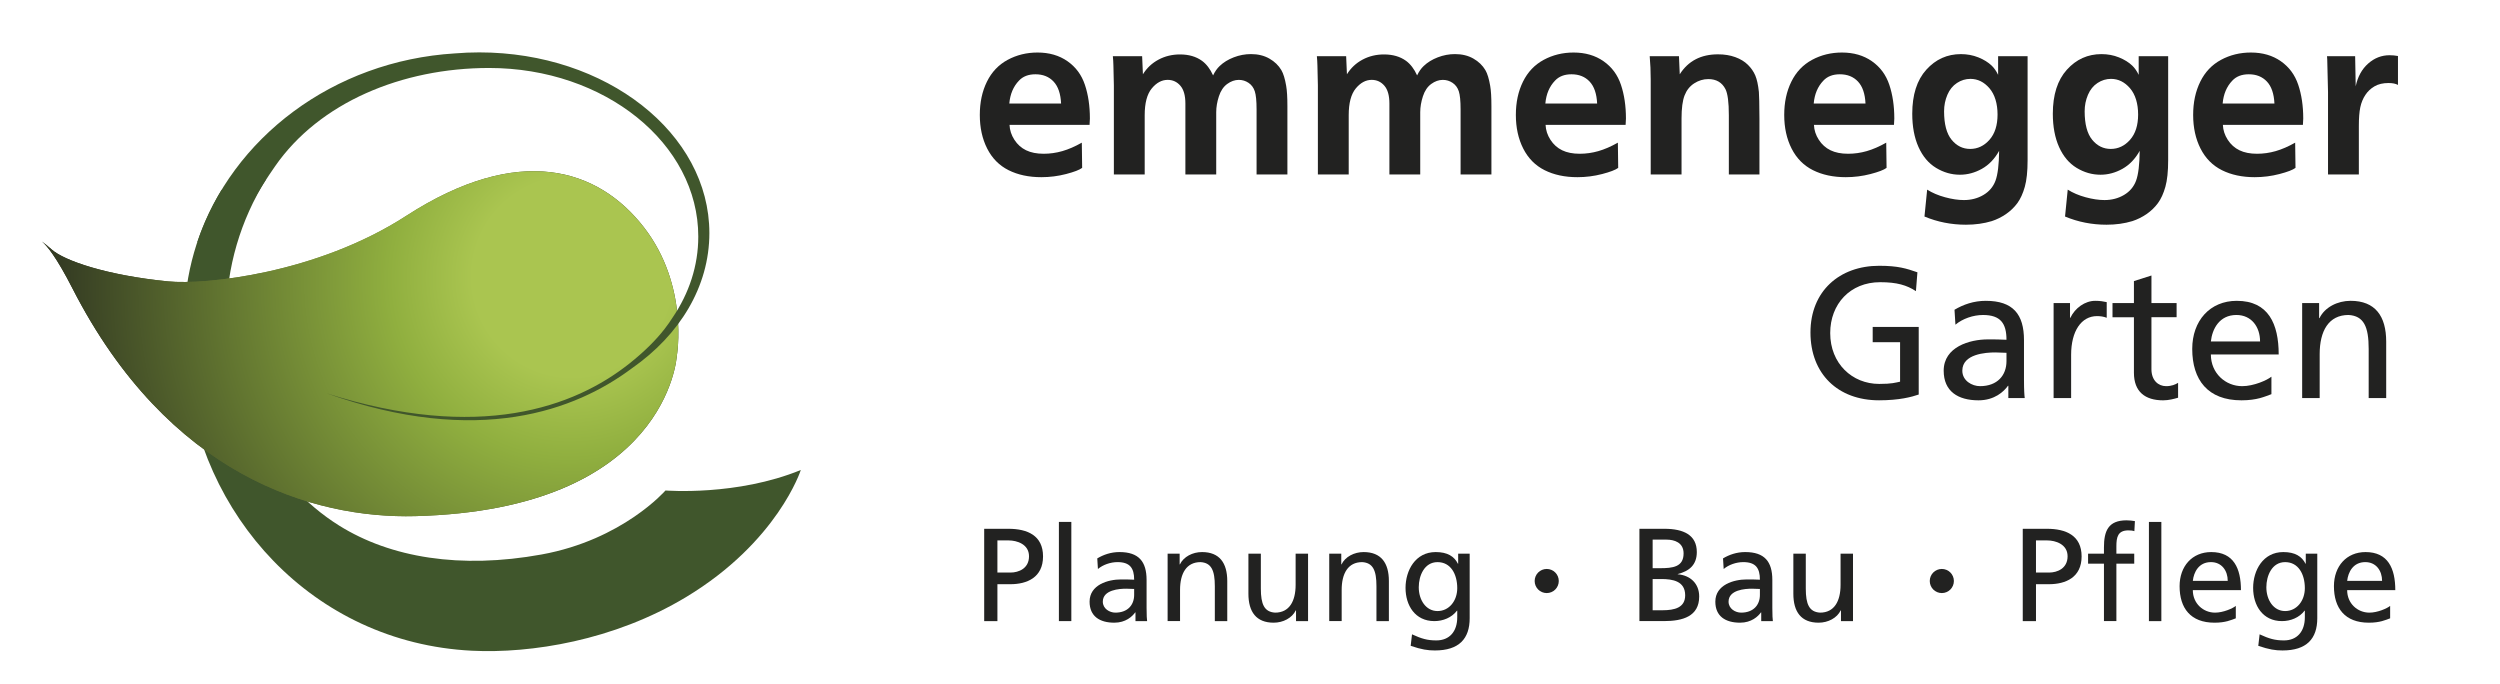 <?xml version="1.0" encoding="UTF-8"?><svg xmlns="http://www.w3.org/2000/svg" xmlns:xlink="http://www.w3.org/1999/xlink" viewBox="0 0 3005.55 821.89"><defs><style>.cls-1{fill:url(#Unbenannter_Verlauf_66);}.cls-1,.cls-2,.cls-3,.cls-4{stroke-width:0px;}.cls-5{filter:url(#drop-shadow-1);}.cls-2{fill:#222221;}.cls-3{fill:#40562c;}.cls-4,.cls-6{fill:url(#Unbenannter_Verlauf_12);}.cls-7{clip-path:url(#clippath);}</style><filter id="drop-shadow-1" filterUnits="userSpaceOnUse"><feOffset dx="-17.01" dy="25.51"/><feGaussianBlur result="blur" stdDeviation="9.92"/><feFlood flood-color="#33382d" flood-opacity="1"/><feComposite in2="blur" operator="in"/><feComposite in="SourceGraphic"/></filter><radialGradient id="Unbenannter_Verlauf_12" cx="449.92" cy="387.73" fx="449.92" fy="387.73" r="307.78" gradientUnits="userSpaceOnUse"><stop offset="0" stop-color="#a6c34f"/><stop offset="1" stop-color="#343b23"/></radialGradient><clipPath id="clippath"><path class="cls-4" d="M67.26,264.71l.09.06c2.5,1.78,6.22,4.74,11.75,9.63,15.34,13.56,66.13,31.09,140.1,38.38,44.16,4.36,178.57-9.29,286.11-78.76,136.07-87.89,231.06-56.8,285.69,13.58,54.63,70.38,39.72,154.59,39.72,154.59,0,0-10.55,184.82-314.29,192.8-123.06,3.23-297.23-48.7-412.38-273.95-19.23-37.62-30.66-51.24-36.56-56.15l-.23-.19Z"/></clipPath><radialGradient id="Unbenannter_Verlauf_66" cx="686.15" cy="320.09" fx="709.68" fy="303.97" r="599.32" gradientUnits="userSpaceOnUse"><stop offset=".2" stop-color="#aac550"/><stop offset=".36" stop-color="#90af3f"/><stop offset=".69" stop-color="#617430"/><stop offset="1" stop-color="#343b23"/></radialGradient></defs><g id="Logo"><path class="cls-3" d="M800.04,589.68s-51.29,59.18-148.93,76.93c-97.47,17.72-181.48,3.95-243.42-34.77-80.91-50.56-135.66-149.37-135.66-250.27,0-60.13,17.52-117.42,47.68-165.7-7.02,3.39-13.07,5.14-20.75,6.98-10.63,2.55-21.59,4.54-32.59,5.43-28.51,46.89-44.8,101.03-44.8,158.71,0,10.14,1.59,48.28,1.97,53.02,14.3,178.27,151.83,332.69,343.8,342.3,70.85,3.54,170.55-12.14,257.34-64.41,110.43-66.51,138.08-152.88,138.08-152.88-76.93,31.56-161.75,24.66-162.74,24.66Z"/><g class="cls-5"><path class="cls-6" d="M67.26,264.71l.09.06c2.5,1.78,6.22,4.74,11.75,9.63,15.34,13.56,66.13,31.09,140.1,38.38,44.16,4.36,178.57-9.29,286.11-78.76,136.07-87.89,231.06-56.8,285.69,13.58,54.63,70.38,39.72,154.59,39.72,154.59,0,0-10.55,184.82-314.29,192.8-123.06,3.23-297.23-48.7-412.38-273.95-19.23-37.62-30.66-51.24-36.56-56.15l-.23-.19Z"/><g class="cls-7"><rect class="cls-1" x="65.28" y="172.48" width="770.27" height="439.43"/></g></g><path class="cls-3" d="M282.23,291.82c10.19-33.28,29.33-64.29,48.33-91.73,53.26-76.93,152.88-118.36,257.42-118.36,138.9,0,251.51,90.74,251.51,202.68,0,35.17-11.12,68.24-30.67,97.07-2.84,4.5-6.08,9.12-9.76,13.89-10.74,13.89-25.21,28.08-42.62,41.86-66.01,52.25-180.02,94.13-364.1,35.52,182.97,65.1,300.02,20.41,367.58-30.16,56.99-39.79,92.9-97.78,92.9-162.38,0-119.97-123.86-217.23-276.66-217.23-9.9,0-19.67.42-29.29,1.21-146.25,8.98-267.82,101.64-309.67,226.85,16.03.76,28.84.5,45.05.76Z"/></g><g id="Text"><path class="cls-2" d="M1309.89,150.08h-96.22c.27,6.38,2.22,12.38,5.86,17.99,3.64,5.62,8.33,9.82,14.08,12.6,5.75,2.79,12.8,4.18,21.16,4.18,7.55,0,15-1.06,22.37-3.17,7.37-2.11,15.18-5.5,23.45-10.17l.4,30.32c-3.23,2.43-9.68,4.9-19.34,7.41-9.66,2.51-19.56,3.77-29.72,3.77-15.09,0-28.23-2.81-39.42-8.42s-19.74-14.26-25.67-25.94c-5.93-11.68-8.89-25.15-8.89-40.43s2.85-28.44,8.56-40.03c5.7-11.59,13.99-20.33,24.86-26.21,10.87-5.88,22.86-8.83,35.98-8.83,14.02,0,26.01,3.48,35.98,10.44,9.97,6.96,16.96,16.42,20.96,28.37,4,11.95,6,25.47,6,40.56,0,1.71-.13,4.22-.4,7.55ZM1213.4,124.47h62.26c-.54-11.77-3.55-20.57-9.03-26.41-5.48-5.84-12.76-8.76-21.83-8.76-8.45,0-15.05,2.56-19.81,7.68-6.74,7.01-10.6,16.17-11.59,27.49Z"/><path class="cls-2" d="M1373.1,67.6l.94,21.7c4.67-7.55,10.92-13.41,18.73-17.59s16.44-6.27,25.88-6.27c10.51,0,19.32,2.56,26.41,7.68,5.39,3.95,9.84,9.79,13.34,17.52,2.16-4.58,4.81-8.36,7.95-11.32,4.49-4.31,10.11-7.77,16.85-10.38,6.74-2.6,13.66-3.91,20.75-3.91,8.44,0,15.81,1.8,22.1,5.39,6.29,3.59,11.09,8.22,14.42,13.88,2.43,4.13,4.36,10.42,5.79,18.87.99,5.57,1.48,13.75,1.48,24.53v82.07h-37.06v-78.3c0-10.15-.72-17.41-2.16-21.76-1.44-4.36-3.93-7.73-7.48-10.11-3.55-2.38-7.44-3.57-11.66-3.57-4.85,0-9.52,1.64-14.02,4.92-4.49,3.28-7.82,8.22-9.97,14.82s-3.23,13-3.23,19.2v74.79h-37.06v-85.31c0-9.61-2.02-16.76-6.06-21.43-4.04-4.67-9.12-7.01-15.23-7.01-7.1,0-13.48,3.44-19.14,10.31s-8.49,17.59-8.49,32.14v71.29h-37.06v-107l-.54-23.58c-.09-4.13-.32-8-.67-11.59h35.17Z"/><path class="cls-2" d="M1618.37,67.6l.94,21.7c4.67-7.55,10.92-13.41,18.73-17.59s16.44-6.27,25.88-6.27c10.51,0,19.32,2.56,26.41,7.68,5.39,3.95,9.84,9.79,13.34,17.52,2.16-4.58,4.81-8.36,7.95-11.32,4.49-4.31,10.11-7.77,16.85-10.38,6.74-2.6,13.66-3.91,20.75-3.91,8.44,0,15.81,1.8,22.1,5.39,6.29,3.59,11.09,8.22,14.42,13.88,2.43,4.13,4.36,10.42,5.79,18.87.99,5.57,1.48,13.75,1.48,24.53v82.07h-37.06v-78.3c0-10.15-.72-17.41-2.16-21.76-1.44-4.36-3.93-7.73-7.48-10.11-3.55-2.38-7.44-3.57-11.66-3.57-4.85,0-9.52,1.64-14.02,4.92-4.49,3.28-7.82,8.22-9.97,14.82s-3.23,13-3.23,19.2v74.79h-37.06v-85.31c0-9.61-2.02-16.76-6.06-21.43-4.04-4.67-9.12-7.01-15.23-7.01-7.1,0-13.48,3.44-19.14,10.31s-8.49,17.59-8.49,32.14v71.29h-37.06v-107l-.54-23.58c-.09-4.13-.32-8-.67-11.59h35.17Z"/><path class="cls-2" d="M1954.34,150.08h-96.22c.27,6.38,2.22,12.38,5.86,17.99,3.64,5.62,8.33,9.82,14.08,12.6,5.75,2.79,12.8,4.18,21.16,4.18,7.55,0,15-1.06,22.37-3.17,7.37-2.11,15.18-5.5,23.45-10.17l.4,30.32c-3.23,2.43-9.68,4.9-19.34,7.41-9.66,2.51-19.56,3.77-29.72,3.77-15.09,0-28.23-2.81-39.42-8.42s-19.74-14.26-25.67-25.94c-5.93-11.68-8.89-25.15-8.89-40.43s2.85-28.44,8.56-40.03c5.7-11.59,13.99-20.33,24.86-26.21,10.87-5.88,22.86-8.83,35.98-8.83,14.02,0,26.01,3.48,35.98,10.44,9.97,6.96,16.96,16.42,20.96,28.37,4,11.95,6,25.47,6,40.56,0,1.71-.13,4.22-.4,7.55ZM1857.85,124.47h62.26c-.54-11.77-3.55-20.57-9.03-26.41-5.48-5.84-12.76-8.76-21.83-8.76-8.45,0-15.05,2.56-19.81,7.68-6.74,7.01-10.6,16.17-11.59,27.49Z"/><path class="cls-2" d="M2018.49,67.6l.94,21.7c10.15-15.99,25.47-23.99,45.96-23.99,7.73,0,14.67,1.12,20.82,3.37,6.15,2.25,11.21,5.32,15.16,9.23,3.95,3.91,6.92,8.2,8.89,12.87,1.98,4.67,3.41,11.28,4.31,19.81.36,4.04.58,14.74.67,32.07v67.11h-36.79v-71.29c0-15.45-1.35-25.88-4.04-31.27-4.13-8.09-11.01-12.13-20.62-12.13-6.02,0-11.68,1.71-16.98,5.12-5.3,3.42-9.16,8.27-11.59,14.55-2.43,6.29-3.64,15.5-3.64,27.63v67.38h-37.06v-114.15c0-9.79-.4-19.14-1.21-28.03h35.17Z"/><path class="cls-2" d="M2276.97,150.08h-96.22c.27,6.38,2.22,12.38,5.86,17.99,3.64,5.62,8.33,9.82,14.08,12.6,5.75,2.79,12.8,4.18,21.16,4.18,7.55,0,15-1.06,22.37-3.17,7.37-2.11,15.18-5.5,23.45-10.17l.4,30.32c-3.23,2.43-9.68,4.9-19.34,7.41-9.66,2.51-19.56,3.77-29.72,3.77-15.09,0-28.23-2.81-39.42-8.42s-19.74-14.26-25.67-25.94c-5.93-11.68-8.89-25.15-8.89-40.43s2.85-28.44,8.56-40.03c5.7-11.59,13.99-20.33,24.86-26.21,10.87-5.88,22.86-8.83,35.98-8.83,14.02,0,26.01,3.48,35.98,10.44,9.97,6.96,16.96,16.42,20.96,28.37,4,11.95,6,25.47,6,40.56,0,1.71-.13,4.22-.4,7.55ZM2180.48,124.47h62.26c-.54-11.77-3.55-20.57-9.03-26.41-5.48-5.84-12.76-8.76-21.83-8.76-8.45,0-15.05,2.56-19.81,7.68-6.74,7.01-10.6,16.17-11.59,27.49Z"/><path class="cls-2" d="M2402.17,89.97v-22.37h35.44v124.93c0,13.48-1.12,24.19-3.37,32.14-2.25,7.95-5.21,14.44-8.89,19.47-3.68,5.03-8.22,9.41-13.61,13.14-5.39,3.73-11.14,6.58-17.25,8.56-9.43,2.87-19.77,4.31-31,4.31-17.52,0-34.14-3.28-49.86-9.84l3.23-32.34c6.11,3.86,13.27,6.92,21.5,9.16,8.22,2.24,15.79,3.37,22.71,3.37,8.71,0,16.53-2.04,23.45-6.13,6.92-4.09,11.75-9.79,14.49-17.12,2.74-7.32,4.2-19.29,4.38-35.92-5.39,9.7-12.31,16.91-20.75,21.63-8.45,4.72-17.25,7.08-26.41,7.08-10.06,0-19.61-2.74-28.64-8.22-9.03-5.48-16.06-13.81-21.09-25-5.03-11.19-7.55-24.55-7.55-40.09,0-22.82,5.64-40.47,16.91-52.96,11.27-12.49,25.13-18.73,41.58-18.73,7.46,0,14.44,1.3,20.96,3.91,6.51,2.61,11.88,5.93,16.1,9.97,2.96,2.88,5.53,6.56,7.68,11.05ZM2337.21,133.77c0,15.45,3.01,26.86,9.03,34.23,6.02,7.37,13.48,11.05,22.37,11.05s16.71-3.66,23.18-10.98c6.47-7.32,9.7-17.45,9.7-30.39s-3.23-23.99-9.7-31.54-14.11-11.32-22.91-11.32c-5.75,0-11.14,1.64-16.17,4.92-5.03,3.28-8.87,8.02-11.52,14.22-2.65,6.2-3.98,12.8-3.98,19.81Z"/><path class="cls-2" d="M2571.17,89.97v-22.37h35.44v124.93c0,13.48-1.12,24.19-3.37,32.14-2.25,7.95-5.21,14.44-8.89,19.47-3.68,5.03-8.22,9.41-13.61,13.14-5.39,3.73-11.14,6.58-17.25,8.56-9.43,2.87-19.77,4.31-31,4.31-17.52,0-34.14-3.28-49.86-9.84l3.23-32.34c6.11,3.86,13.27,6.92,21.5,9.16,8.22,2.24,15.79,3.37,22.71,3.37,8.71,0,16.53-2.04,23.45-6.13,6.92-4.09,11.75-9.79,14.49-17.12,2.74-7.32,4.2-19.29,4.38-35.92-5.39,9.7-12.31,16.91-20.75,21.63-8.45,4.72-17.25,7.08-26.41,7.08-10.06,0-19.61-2.74-28.64-8.22-9.03-5.48-16.06-13.81-21.09-25-5.03-11.19-7.55-24.55-7.55-40.09,0-22.82,5.64-40.47,16.91-52.96,11.27-12.49,25.13-18.73,41.58-18.73,7.46,0,14.44,1.3,20.96,3.91,6.51,2.61,11.88,5.93,16.1,9.97,2.96,2.88,5.53,6.56,7.68,11.05ZM2506.21,133.77c0,15.45,3.01,26.86,9.03,34.23,6.02,7.37,13.48,11.05,22.37,11.05s16.71-3.66,23.18-10.98c6.47-7.32,9.7-17.45,9.7-30.39s-3.23-23.99-9.7-31.54-14.11-11.32-22.91-11.32c-5.75,0-11.14,1.64-16.17,4.92-5.03,3.28-8.87,8.02-11.52,14.22-2.65,6.2-3.98,12.8-3.98,19.81Z"/><path class="cls-2" d="M2768.6,150.08h-96.22c.27,6.38,2.22,12.38,5.86,17.99,3.64,5.62,8.33,9.82,14.08,12.6,5.75,2.79,12.8,4.18,21.16,4.18,7.55,0,15-1.06,22.37-3.17,7.37-2.11,15.18-5.5,23.45-10.17l.4,30.32c-3.23,2.43-9.68,4.9-19.34,7.41-9.66,2.51-19.56,3.77-29.72,3.77-15.09,0-28.23-2.81-39.42-8.42s-19.74-14.26-25.67-25.94c-5.93-11.68-8.89-25.15-8.89-40.43s2.85-28.44,8.56-40.03c5.7-11.59,13.99-20.33,24.86-26.21,10.87-5.88,22.86-8.83,35.98-8.83,14.02,0,26.01,3.48,35.98,10.44,9.97,6.96,16.96,16.42,20.96,28.37,4,11.95,6,25.47,6,40.56,0,1.71-.13,4.22-.4,7.55ZM2672.11,124.47h62.26c-.54-11.77-3.55-20.57-9.03-26.41-5.48-5.84-12.76-8.76-21.83-8.76-8.45,0-15.05,2.56-19.81,7.68-6.74,7.01-10.6,16.17-11.59,27.49Z"/><path class="cls-2" d="M2797.57,67.6h33.83l.67,36.12c2.43-11.5,7.41-20.6,14.96-27.29,7.55-6.69,16.13-10.04,25.74-10.04,3.5,0,6.87.32,10.11.94v34.77c-2.79-1.53-6.56-2.29-11.32-2.29-6.65,0-12.24,1.3-16.78,3.91-4.54,2.61-8.24,6.09-11.12,10.44-2.88,4.36-4.9,9.28-6.06,14.76-1.17,5.48-1.75,12.94-1.75,22.37v58.49h-37.06v-99.05l-.94-39.22-.27-3.91Z"/><path class="cls-2" d="M2303.36,350.01c-10.98-7.17-22.85-10.75-43.01-10.75-36.06,0-60.03,26.21-60.03,61.15,0,36.74,26.43,61.15,58.91,61.15,15.46,0,19.49-1.57,25.09-2.69v-47.49h-32.93v-18.37h55.33v81.31c-8.51,2.91-23.3,6.94-47.71,6.94-49.5,0-82.43-31.81-82.43-81.54s34.94-80.19,82.66-80.19c22.85,0,32.93,3.36,45.92,7.84l-1.79,22.62Z"/><path class="cls-2" d="M2349.73,372.41c10.53-6.27,23.07-10.75,37.63-10.75,32.7,0,45.92,16.13,45.92,47.26v47.26c0,12.99.45,19.04.9,22.4h-19.71v-14.78h-.45c-4.93,6.94-16.13,17.47-35.39,17.47-24.64,0-41.89-10.75-41.89-35.62,0-28.67,31.36-37.63,53.09-37.63,8.29,0,14.11,0,22.4.45,0-19.71-7.17-29.79-28.22-29.79-11.87,0-24.64,4.48-33.15,11.65l-1.12-17.92ZM2412.23,424.15c-4.48,0-8.96-.45-13.44-.45-11.42,0-39.65,1.79-39.65,21.95,0,12.1,11.65,18.59,21.28,18.59,20.83,0,31.81-12.99,31.81-30.02v-10.08Z"/><path class="cls-2" d="M2468.9,364.34h19.71v17.7h.45c5.6-11.87,17.7-20.38,29.79-20.38,6.27,0,9.41.67,13.89,1.57v18.82c-3.81-1.57-8.06-2.02-11.65-2.02-18.82,0-31.14,17.92-31.14,46.59v51.97h-21.06v-114.24Z"/><path class="cls-2" d="M2616.74,381.37h-30.24v62.5c0,13.22,8.06,20.38,17.7,20.38,6.5,0,11.2-2.02,14.34-4.03v17.92c-4.7,1.34-11.2,3.14-17.92,3.14-21.73,0-35.17-10.3-35.17-33.15v-66.75h-25.76v-17.02h25.76v-26.43l21.06-6.72v33.15h30.24v17.02Z"/><path class="cls-2" d="M2730.75,473.88c-8.06,2.91-17.25,7.39-36.06,7.39-40.54,0-59.14-24.64-59.14-61.82,0-33.82,21.28-57.79,53.54-57.79,38.08,0,50.4,27.78,50.4,64.51h-81.54c0,22.62,17.7,38.08,37.63,38.08,13.89,0,30.02-7.17,35.17-11.42v21.06ZM2717.09,410.49c0-17.47-10.3-31.81-28.45-31.81-20.61,0-29.12,17.02-30.69,31.81h59.14Z"/><path class="cls-2" d="M2767.71,364.34h20.38v18.14h.45c6.27-12.99,21.5-20.83,37.41-20.83,29.57,0,42.78,18.37,42.78,49.06v67.87h-21.06v-59.14c0-26.66-5.82-39.65-24.19-40.77-23.97,0-34.72,19.26-34.72,47.04v52.86h-21.06v-114.24Z"/><path class="cls-2" d="M1183.2,635.72h29.1c22.74,0,41.66,7.95,41.66,33.23s-19.24,33.39-39.27,33.39h-15.58v44.36h-15.9v-110.98ZM1199.1,688.34h15.74c9.86,0,22.26-4.93,22.26-19.56s-14.63-19.08-24.49-19.08h-13.51v38.64Z"/><path class="cls-2" d="M1273.03,627.45h14.95v119.25h-14.95v-119.25Z"/><path class="cls-2" d="M1319.14,671.33c7.47-4.45,16.38-7.63,26.71-7.63,23.21,0,32.59,11.45,32.59,33.55v33.55c0,9.22.32,13.52.64,15.9h-13.99v-10.49h-.32c-3.5,4.93-11.45,12.4-25.12,12.4-17.49,0-29.73-7.63-29.73-25.28,0-20.35,22.26-26.71,37.68-26.71,5.88,0,10.02,0,15.9.32,0-13.99-5.09-21.15-20.03-21.15-8.43,0-17.49,3.18-23.53,8.27l-.8-12.72ZM1363.5,708.06c-3.18,0-6.36-.32-9.54-.32-8.11,0-28.14,1.27-28.14,15.58,0,8.59,8.27,13.2,15.1,13.2,14.79,0,22.58-9.22,22.58-21.31v-7.16Z"/><path class="cls-2" d="M1403.73,665.61h14.47v12.88h.32c4.45-9.22,15.26-14.79,26.55-14.79,20.99,0,30.37,13.04,30.37,34.82v48.18h-14.95v-41.98c0-18.92-4.13-28.14-17.17-28.94-17.01,0-24.64,13.67-24.64,33.39v37.52h-14.95v-81.09Z"/><path class="cls-2" d="M1572.58,746.7h-14.47v-12.88h-.32c-4.45,9.22-15.26,14.79-26.55,14.79-20.99,0-30.37-13.04-30.37-34.82v-48.18h14.95v41.98c0,18.92,4.13,28.14,17.17,28.94,17.01,0,24.64-13.67,24.64-33.39v-37.52h14.95v81.09Z"/><path class="cls-2" d="M1598.03,665.61h14.47v12.88h.32c4.45-9.22,15.26-14.79,26.55-14.79,20.99,0,30.37,13.04,30.37,34.82v48.18h-14.95v-41.98c0-18.92-4.13-28.14-17.17-28.94-17.01,0-24.64,13.67-24.64,33.39v37.52h-14.95v-81.09Z"/><path class="cls-2" d="M1766.88,743.2c0,24.64-12.72,38.79-41.82,38.79-8.59,0-16.06-1.11-29.1-5.56l1.59-13.83c11.45,5.25,18.29,7.31,29.26,7.31,15.74,0,25.12-10.65,25.12-27.82v-7.95h-.32c-6.36,8.43-16.85,12.56-27.19,12.56-23.21,0-34.66-18.92-34.66-39.91s11.77-43.09,36.25-43.09c14.31,0,22.26,5.25,26.71,13.99h.32v-12.08h13.83v77.59ZM1751.93,707.11c0-16.85-7.79-31.32-23.69-31.32s-22.58,16.38-22.58,30.21c0,15.26,8.59,28.62,22.58,28.62s23.69-12.4,23.69-27.51Z"/><path class="cls-2" d="M1970.94,635.72h30.05c23.05,0,38.95,7.47,38.95,27.98,0,15.26-8.9,22.9-22.9,26.39v.32c15.1,1.27,25.76,11.13,25.76,26.71,0,23.85-19.72,29.57-42.29,29.57h-29.57v-110.98ZM1986.84,683.1h8.74c15.42,0,28.46-1.43,28.46-17.81,0-13.2-11.29-16.54-20.51-16.54h-16.69v34.34ZM1986.84,733.66h11.92c14.31,0,27.19-3.02,27.19-17.97,0-17.17-15.11-19.56-28.78-19.56h-10.33v37.52Z"/><path class="cls-2" d="M2071.43,671.33c7.47-4.45,16.38-7.63,26.71-7.63,23.21,0,32.59,11.45,32.59,33.55v33.55c0,9.22.32,13.52.64,15.9h-13.99v-10.49h-.32c-3.5,4.93-11.45,12.4-25.12,12.4-17.49,0-29.73-7.63-29.73-25.28,0-20.35,22.26-26.71,37.68-26.71,5.88,0,10.02,0,15.9.32,0-13.99-5.09-21.15-20.03-21.15-8.43,0-17.49,3.18-23.53,8.27l-.79-12.72ZM2115.79,708.06c-3.18,0-6.36-.32-9.54-.32-8.11,0-28.14,1.27-28.14,15.58,0,8.59,8.27,13.2,15.1,13.2,14.79,0,22.58-9.22,22.58-21.31v-7.16Z"/><path class="cls-2" d="M2227.72,746.7h-14.47v-12.88h-.32c-4.45,9.22-15.26,14.79-26.55,14.79-20.99,0-30.37-13.04-30.37-34.82v-48.18h14.95v41.98c0,18.92,4.13,28.14,17.17,28.94,17.01,0,24.64-13.67,24.64-33.39v-37.52h14.95v81.09Z"/><path class="cls-2" d="M2431.79,635.72h29.1c22.74,0,41.66,7.95,41.66,33.23s-19.24,33.39-39.27,33.39h-15.58v44.36h-15.9v-110.98ZM2447.69,688.34h15.74c9.86,0,22.26-4.93,22.26-19.56s-14.63-19.08-24.49-19.08h-13.51v38.64Z"/><path class="cls-2" d="M2529.41,677.69h-19.08v-12.08h19.08v-7.47c0-19.72,5.09-32.59,27.19-32.59,3.82,0,7,.48,10.02.95l-.64,12.08c-1.75-.64-4.61-.95-7.15-.95-12.88,0-14.47,8.27-14.47,19.24v8.74h21.46v12.08h-21.46v69h-14.95v-69ZM2583.47,627.45h14.95v119.25h-14.95v-119.25Z"/><path class="cls-2" d="M2687.93,743.36c-5.72,2.07-12.24,5.25-25.6,5.25-28.78,0-41.98-17.49-41.98-43.88,0-24.01,15.11-41.02,38-41.02,27.03,0,35.77,19.71,35.77,45.79h-57.87c0,16.06,12.56,27.03,26.71,27.03,9.86,0,21.31-5.09,24.96-8.11v14.95ZM2678.23,698.36c0-12.4-7.31-22.58-20.19-22.58-14.63,0-20.67,12.08-21.78,22.58h41.97Z"/><path class="cls-2" d="M2785.88,743.2c0,24.64-12.72,38.79-41.82,38.79-8.59,0-16.06-1.11-29.1-5.56l1.59-13.83c11.45,5.25,18.29,7.31,29.26,7.31,15.74,0,25.12-10.65,25.12-27.82v-7.95h-.32c-6.36,8.43-16.85,12.56-27.19,12.56-23.21,0-34.66-18.92-34.66-39.91s11.77-43.09,36.25-43.09c14.31,0,22.26,5.25,26.71,13.99h.32v-12.08h13.83v77.59ZM2770.93,707.11c0-16.85-7.79-31.32-23.69-31.32s-22.58,16.38-22.58,30.21c0,15.26,8.59,28.62,22.58,28.62s23.69-12.4,23.69-27.51Z"/><path class="cls-2" d="M2873.48,743.36c-5.72,2.07-12.24,5.25-25.6,5.25-28.78,0-41.98-17.49-41.98-43.88,0-24.01,15.11-41.02,38-41.02,27.03,0,35.77,19.71,35.77,45.79h-57.87c0,16.06,12.56,27.03,26.71,27.03,9.86,0,21.31-5.09,24.96-8.11v14.95ZM2863.79,698.36c0-12.4-7.31-22.58-20.19-22.58-14.63,0-20.67,12.08-21.78,22.58h41.97Z"/><circle class="cls-2" cx="1859.5" cy="698.5" r="14.5"/><circle class="cls-2" cx="2334.5" cy="698.5" r="14.5"/></g></svg>